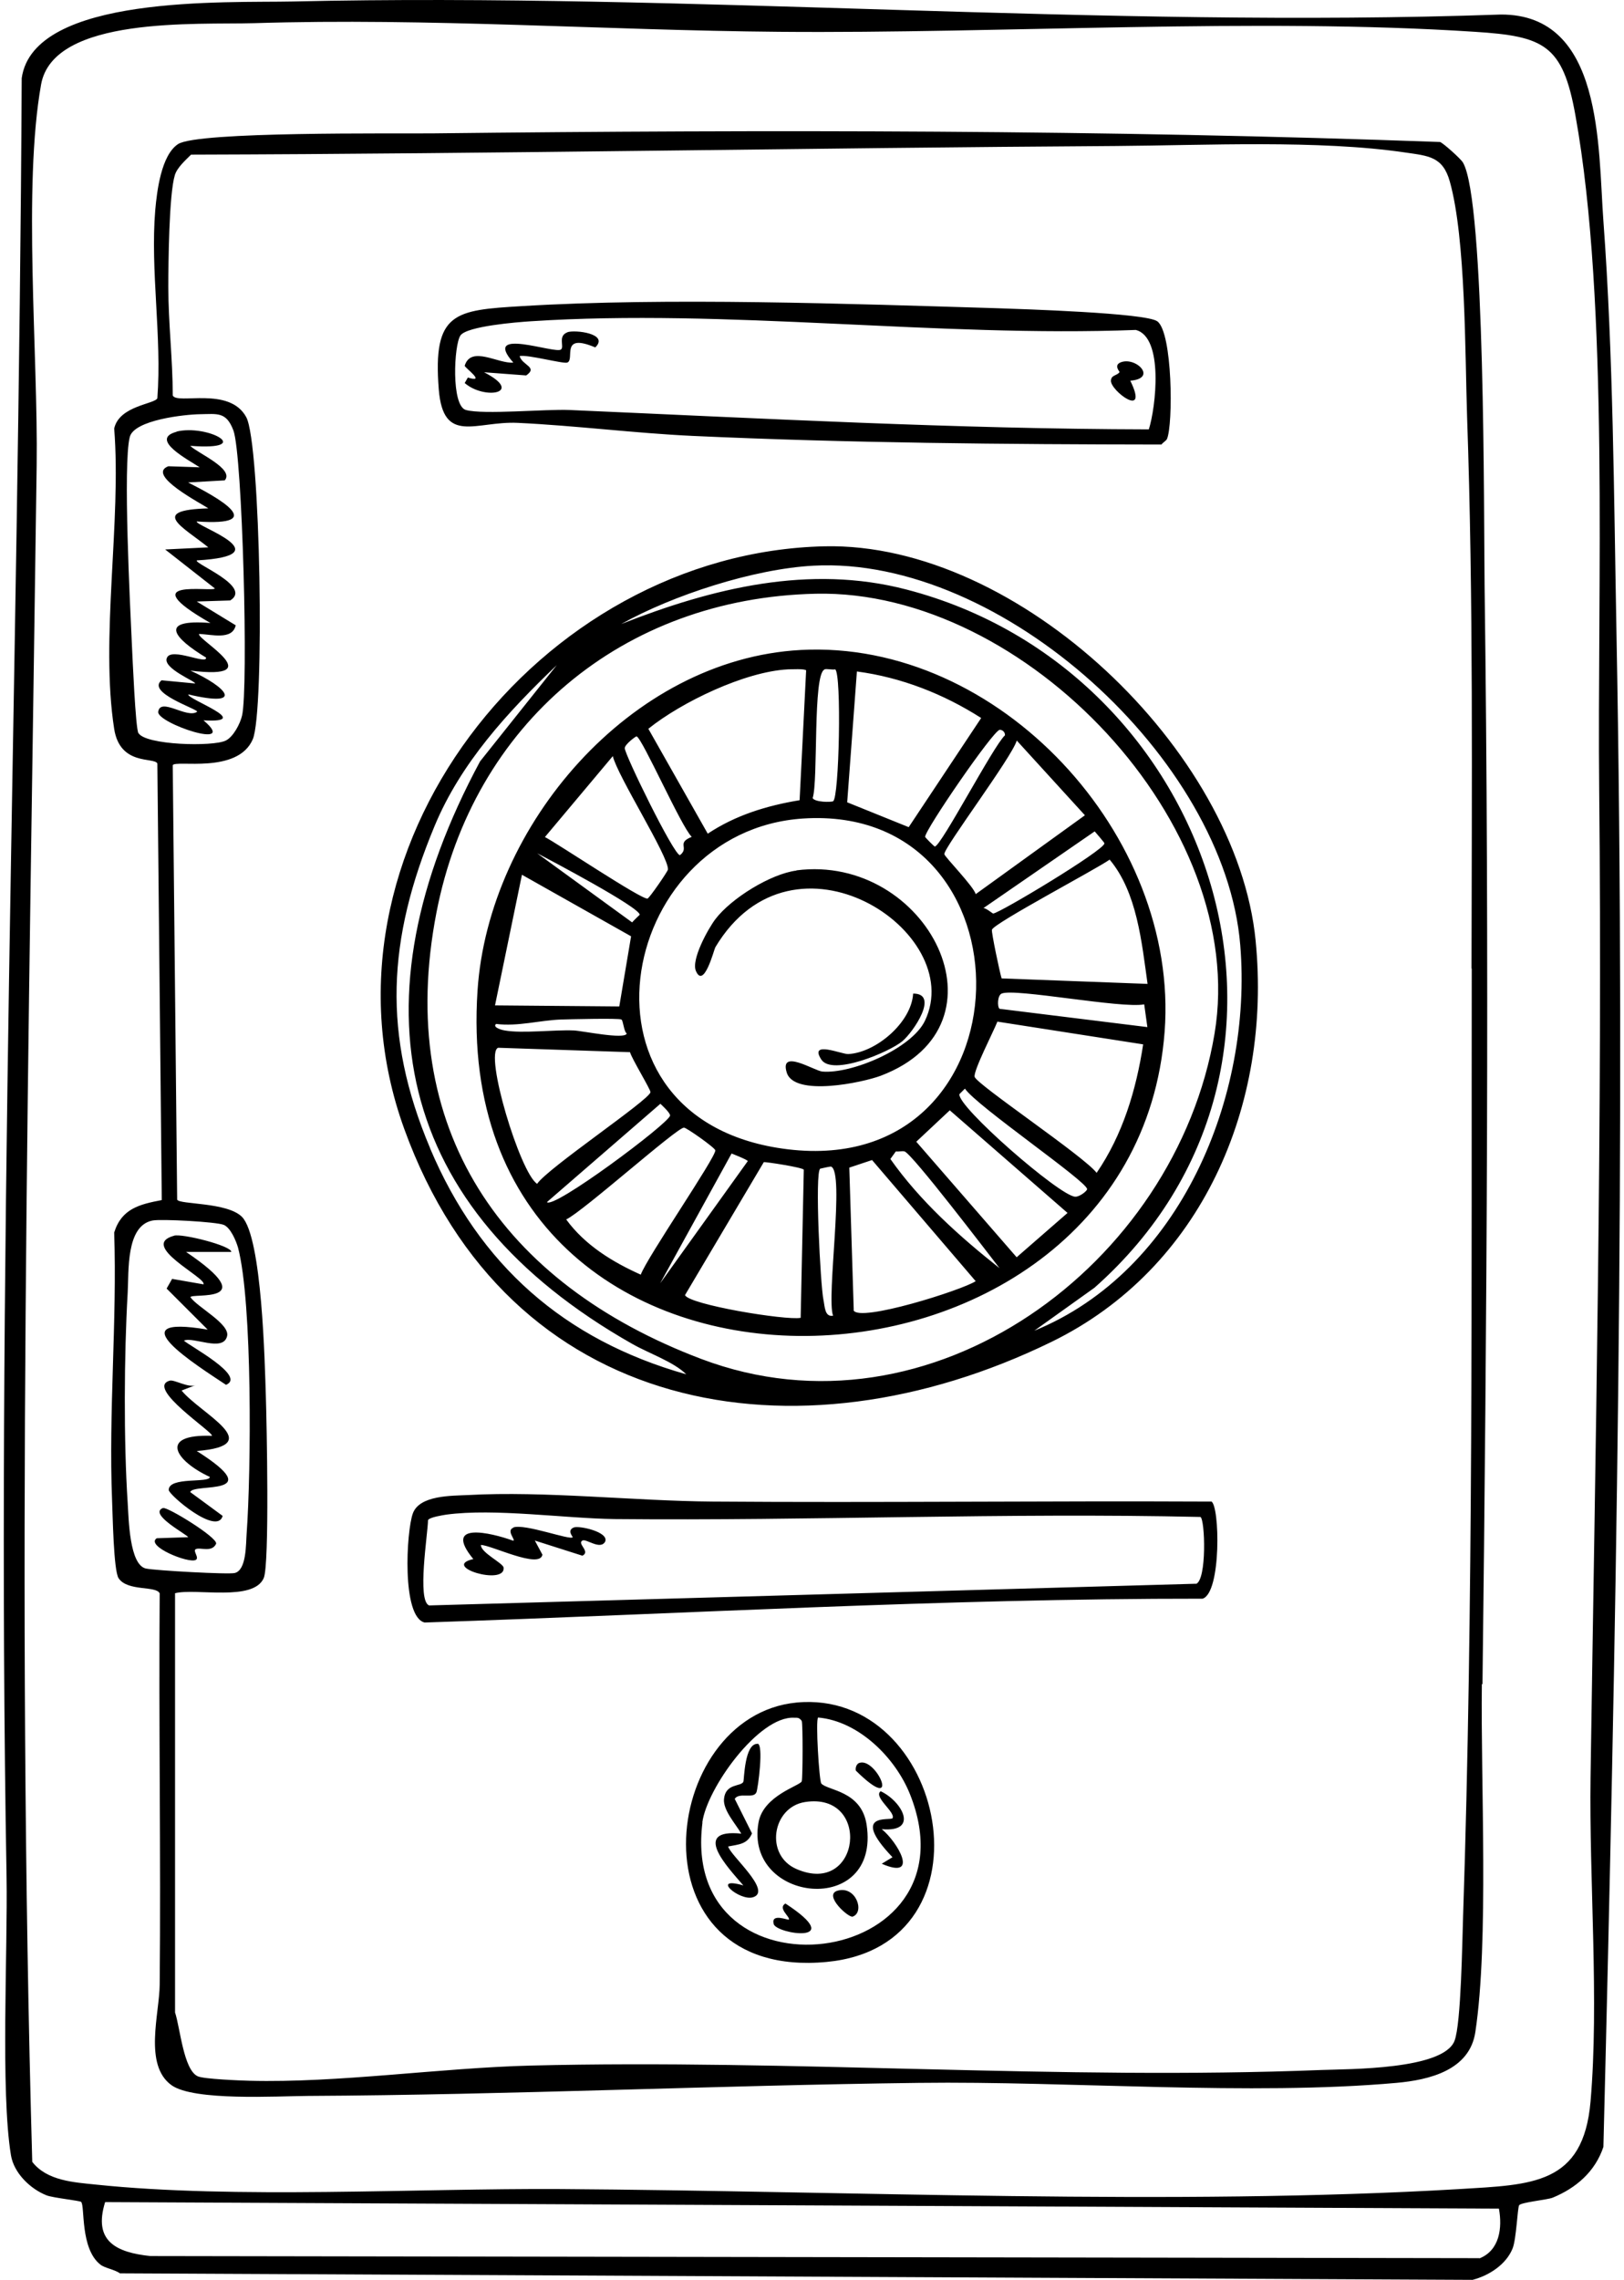 <svg width="57" height="80" viewBox="0 0 57 80" fill="none" xmlns="http://www.w3.org/2000/svg">
<path d="M56.735 22.164C56.646 17.448 56.624 12.442 56.277 7.755C56.084 5.153 56.277 0.495 52.676 0.51C38.644 1.005 24.257 -0.266 10.277 0.052C7.97 0.103 1.176 -0.2 0.762 2.743C0.659 23.776 -0.14 44.809 0.23 65.85C0.274 68.422 0.015 73.391 0.385 75.631C0.489 76.252 1.058 76.806 1.634 77.035C1.864 77.124 2.803 77.22 2.847 77.265C2.987 77.398 2.803 78.906 3.527 79.468C3.675 79.586 4.045 79.645 4.207 79.771L51.685 80C52.255 79.852 52.861 79.468 53.09 78.898C53.223 78.566 53.26 77.486 53.319 77.383C53.379 77.279 54.317 77.191 54.495 77.117C55.323 76.777 55.988 76.2 56.277 75.335C56.72 57.666 57.068 39.871 56.735 22.164ZM51.922 79.239L5.279 79.165C4.082 79.039 3.261 78.647 3.69 77.272L52.61 77.501C52.735 78.181 52.632 78.965 51.929 79.246L51.922 79.239ZM55.826 73.738C55.574 76.673 53.763 76.658 51.234 76.814C41.224 77.405 29.824 76.88 19.681 76.814C14.624 76.784 8.251 77.168 3.372 76.658C2.588 76.577 1.649 76.525 1.132 75.86C0.57 56.017 1.021 36.167 1.287 16.316C1.339 12.45 0.799 6.565 1.442 2.965C1.871 0.554 6.92 0.872 8.917 0.813C15.068 0.621 21.211 1.065 27.348 1.116C35.169 1.183 44.108 0.614 51.767 1.116C54.192 1.272 54.85 1.567 55.293 4.037C56.491 10.675 56.055 20.723 56.129 27.702C56.247 39.264 55.996 50.812 55.826 62.36C55.774 65.983 56.129 70.212 55.826 73.738ZM6.107 43.36C6.403 43.279 8.126 43.715 8.118 43.929H6.529C9.286 45.792 6.699 45.356 6.684 45.519C6.92 45.866 8.081 46.458 7.97 46.887C7.83 47.456 6.787 46.894 6.455 47.042C6.647 47.227 8.658 48.291 7.933 48.594C6.935 47.929 4.015 46.103 7.29 46.657L5.848 45.216L6.041 44.876L7.142 45.068C7.268 44.839 4.843 43.7 6.115 43.36H6.107ZM5.959 48.447C6.115 48.402 6.617 48.713 6.869 48.602L6.373 48.794C7.046 49.615 9.419 50.716 6.906 50.916C9.471 52.542 6.773 52.025 6.677 52.357L7.815 53.193C7.623 53.903 5.922 52.454 5.922 52.283C5.922 51.803 7.371 52.054 7.364 51.825C6.166 51.271 5.531 50.317 7.438 50.383C7.519 50.273 5.08 48.691 5.959 48.447ZM5.73 52.919C5.871 52.868 7.638 53.947 7.586 54.169C7.438 54.494 7.017 54.28 6.869 54.361C6.758 54.42 7.009 54.664 6.869 54.738C6.617 54.871 5.094 54.25 5.501 53.977L6.603 53.94C6.603 53.866 5.168 53.119 5.73 52.912V52.919ZM52.033 59.1C52.188 46.28 52.277 33.387 52.107 20.567C52.077 18.187 52.136 7.009 51.345 5.7C51.272 5.574 50.68 5.042 50.547 4.983C38.851 4.554 26.956 4.547 15.201 4.68C13.826 4.695 6.935 4.606 6.248 5.057C5.656 5.449 5.508 6.713 5.449 7.371C5.272 9.5 5.686 11.814 5.523 13.973C5.442 14.18 4.185 14.232 4.008 15.037C4.266 18.298 3.512 22.401 4.008 25.58C4.215 26.888 5.42 26.556 5.523 26.792L5.678 42.111C4.895 42.259 4.266 42.414 4.008 43.249C4.111 46.384 3.808 49.526 3.934 52.653C3.956 53.134 3.985 55.115 4.163 55.381C4.481 55.854 5.486 55.633 5.605 55.913C5.568 60.49 5.649 65.066 5.605 69.642C5.597 70.663 5.035 72.459 6.019 73.169C6.802 73.731 9.722 73.553 10.794 73.546C17.944 73.509 25.107 73.176 32.257 73.088C37.55 73.021 43.886 73.546 49.017 73.088C50.17 72.984 51.582 72.644 51.782 71.306C52.262 68.142 51.966 62.53 52.011 59.093L52.033 59.1ZM4.858 25.728C4.754 25.543 4.651 23.044 4.629 22.615C4.569 21.299 4.311 16.287 4.555 15.333C4.71 14.734 6.492 14.542 7.017 14.535C7.63 14.527 7.941 14.439 8.192 15.104C8.51 15.954 8.724 24.153 8.495 25.114C8.429 25.395 8.192 25.853 7.926 25.986C7.482 26.208 5.094 26.149 4.858 25.72V25.728ZM5.124 55.041C4.54 54.915 4.518 53.304 4.481 52.727C4.34 50.576 4.355 47.53 4.481 45.371C4.525 44.602 4.414 43.013 5.353 42.828C5.649 42.769 7.608 42.872 7.859 42.983C8.096 43.087 8.288 43.545 8.355 43.782C8.865 45.718 8.813 51.655 8.658 53.792C8.628 54.176 8.658 55.086 8.244 55.196C8.037 55.255 5.427 55.108 5.131 55.041H5.124ZM51.656 33.993C51.641 44.92 51.715 56.32 51.353 67.217C51.323 68.046 51.286 71.025 51.05 71.616C50.651 72.629 47.346 72.6 46.385 72.636C37.225 72.999 27.828 72.252 18.624 72.481C15.43 72.563 11.874 73.095 8.761 73.014C8.429 73.006 7.15 72.954 6.943 72.858C6.44 72.636 6.322 71.143 6.144 70.618V55.906C6.876 55.721 8.894 56.209 9.257 55.374C9.464 54.893 9.36 49.896 9.331 49.001C9.294 47.84 9.198 43.427 8.495 42.702C7.978 42.177 6.299 42.273 6.218 42.096L6.063 26.852C6.144 26.652 8.34 27.177 8.872 25.942C9.294 24.951 9.146 15.562 8.643 14.638C8.052 13.544 6.211 14.209 6.063 13.877C6.063 12.613 5.908 11.341 5.908 10.084C5.908 9.256 5.93 6.824 6.137 6.144C6.218 5.877 6.514 5.619 6.706 5.426C17.485 5.397 28.36 5.19 39.169 5.123C42.304 5.101 46.281 4.902 49.334 5.353C50.14 5.471 50.643 5.493 50.887 6.373C51.449 8.376 51.419 12.42 51.493 14.638C51.715 20.996 51.656 27.606 51.648 33.978L51.656 33.993ZM6.181 15.148C7.283 14.867 8.991 15.821 6.677 15.644C6.92 15.895 8.236 16.45 7.889 16.856L6.603 16.93C7.63 17.448 9.479 18.475 6.906 18.298C6.817 18.446 9.981 19.488 6.906 19.665C6.817 19.784 8.865 20.582 8.081 21.07L6.906 21.107L8.273 21.942C8.155 22.482 7.394 22.253 6.987 22.246C6.891 22.43 9.53 23.88 6.684 23.532C7.948 24.101 8.628 24.841 6.61 24.367C6.551 24.53 8.961 25.38 7.142 25.277C8.421 26.356 5.486 25.373 5.553 24.974C5.634 24.456 6.566 25.232 6.92 24.974C6.957 24.885 5.124 24.308 5.671 23.872L6.847 23.983C6.891 23.916 5.671 23.443 5.863 23.074C6.033 22.711 7.283 23.34 7.231 23.074C6.129 22.408 5.508 21.713 7.386 21.861C4.569 20.25 7.468 20.789 7.542 20.649L5.797 19.281L7.312 19.207C6.433 18.497 5.198 17.898 7.312 17.839C7.083 17.677 5.109 16.664 5.908 16.361L7.009 16.398C6.647 16.154 5.198 15.407 6.211 15.148H6.181ZM40.618 11.274C40.212 10.979 35.857 10.846 35.007 10.816C29.846 10.661 23.4 10.431 18.321 10.742C15.962 10.883 15.186 10.949 15.4 13.662C15.556 15.621 16.701 14.771 18.165 14.838C20.206 14.934 22.261 15.2 24.309 15.296C29.787 15.547 35.28 15.592 40.766 15.599C40.81 15.533 40.929 15.466 40.958 15.407C41.18 14.904 41.158 11.659 40.618 11.274ZM40.315 15.067C33.535 15.052 26.756 14.682 19.991 14.387C19.149 14.35 16.975 14.557 16.354 14.387C15.829 14.246 15.933 12.095 16.162 11.77C16.391 11.444 18.158 11.304 18.624 11.274C25.521 10.823 32.914 11.844 39.864 11.578C40.855 11.829 40.566 14.306 40.322 15.067H40.315ZM19.91 11.659C20.169 11.563 21.396 11.703 20.893 12.191C19.637 11.659 20.191 12.62 19.91 12.723C19.77 12.775 18.52 12.435 18.239 12.494C18.321 12.819 18.897 12.879 18.468 13.174L16.99 13.063C18.417 13.795 17.012 14.047 16.31 13.441L16.421 13.248C17.086 13.455 16.317 12.908 16.31 12.834C16.532 12.11 17.493 12.775 18.017 12.723C16.886 11.452 19.481 12.428 19.688 12.265C19.821 12.169 19.563 11.792 19.918 11.659H19.91ZM39.332 12.716C39.864 12.502 40.64 13.278 39.672 13.359C40.344 14.734 38.977 13.714 38.992 13.359C38.999 13.152 39.206 13.189 39.295 13.056C39.302 13.041 39.08 12.819 39.332 12.716ZM42.518 52.69C36.678 52.661 30.837 52.734 24.997 52.69C22.239 52.668 19.126 52.313 16.428 52.461C15.859 52.49 14.728 52.461 14.491 53.104C14.262 53.725 14.092 56.742 14.905 56.934C24.006 56.631 33.099 56.091 42.208 56.098C42.873 55.899 42.814 52.808 42.511 52.683L42.518 52.69ZM41.986 55.573L15.06 56.335C14.632 56.165 15.016 53.821 15.023 53.341C15.082 53.237 15.533 53.171 15.666 53.148C17.367 52.919 19.807 53.282 21.581 53.304C28.434 53.37 35.288 53.075 42.134 53.23C42.296 53.319 42.363 55.44 41.978 55.581L41.986 55.573ZM18.017 53.599C18.409 53.452 20.036 54.065 20.102 53.94C20.11 53.925 19.888 53.703 20.139 53.599C20.324 53.526 21.381 53.755 21.241 54.095C21.071 54.405 20.576 53.984 20.442 54.058C20.243 54.169 20.738 54.442 20.442 54.59L18.772 54.058L19.038 54.553C18.949 55.071 17.234 54.213 16.879 54.213C16.872 54.487 17.663 54.849 17.677 55.011C17.736 55.655 15.46 54.967 16.613 54.708C15.519 53.378 17.226 53.777 18.017 54.065C18.099 54.028 17.759 53.71 18.017 53.607V53.599ZM28.257 63.233C30.593 62.87 30.216 66.567 27.954 65.584C26.83 65.096 27.104 63.41 28.257 63.233ZM27.954 59.743C23.119 60.209 22.099 69.502 29.018 68.844C35.066 68.267 33.188 59.24 27.954 59.743ZM24.649 63.957C24.804 62.759 26.63 60.209 27.872 60.275C27.998 60.275 28.05 60.268 28.139 60.386C28.183 60.482 28.176 62.412 28.139 62.508C28.079 62.663 26.793 63.003 26.623 63.95C26.113 66.774 30.918 67.299 30.416 64.024C30.231 62.826 29.033 62.833 28.826 62.582C28.752 62.493 28.619 60.342 28.715 60.268C30.142 60.394 31.428 61.68 31.939 62.959C34.408 69.162 23.821 70.411 24.657 63.942L24.649 63.957ZM26.586 61.185C26.815 61.192 26.601 62.774 26.549 62.892C26.446 63.136 25.943 62.878 25.788 63.122L26.394 64.334C26.231 64.719 25.928 64.719 25.558 64.793C25.632 65.11 27.118 66.36 26.431 66.574C25.958 66.722 24.915 65.82 26.091 66.16C25.521 65.502 24.257 64.164 26.017 64.342C25.832 64.016 25.374 63.521 25.411 63.129C25.462 62.567 26.009 62.7 26.091 62.523C26.12 62.456 26.128 61.177 26.586 61.192V61.185ZM30.911 62.855C31.658 63.203 32.271 64.305 30.948 64.186C31.48 64.608 32.308 65.99 30.948 65.399L31.325 65.17C29.809 63.58 31.266 63.898 31.325 63.802C31.451 63.602 30.637 63.048 30.911 62.855ZM27.569 66.796C29.787 68.245 27.244 67.868 27.155 67.513C27.052 67.114 27.673 67.395 27.688 67.358C27.739 67.262 27.274 66.951 27.577 66.789L27.569 66.796ZM29.395 66.345C30.039 66.16 30.364 67.099 29.928 67.254C29.787 67.306 28.885 66.493 29.395 66.345ZM30.149 61.865C30.763 61.621 31.68 63.75 30.039 62.131C30.016 62.035 30.061 61.902 30.149 61.865ZM44.071 33.01C43.42 26.341 35.746 19.015 28.937 19.17C18.919 19.399 10.669 29.897 14.188 39.612C17.833 49.681 27.932 51.463 36.907 47.086C42.178 44.513 44.64 38.776 44.071 33.017V33.01ZM15.097 40.292C13.412 36.307 13.596 32.965 15.252 28.988C16.177 26.763 17.818 24.988 19.541 23.34L16.849 26.718C12.325 35.132 13.826 42.414 22.195 47.16C22.793 47.5 23.636 47.781 24.087 48.225C19.799 47.012 16.827 44.388 15.097 40.299V40.292ZM24.612 47.685C17.618 45.038 13.848 39.612 15.319 32.019C16.605 25.395 21.862 20.981 28.634 20.834C35.99 20.671 43.856 28.929 42.629 36.27C41.269 44.38 32.663 50.731 24.612 47.685ZM36.293 46.702L38.415 45.186C47.25 37.364 42.673 23.502 31.813 20.686C28.405 19.799 25.011 20.634 21.803 21.898C23.614 20.885 26.453 19.961 28.553 19.85C35.155 19.495 42.999 26.63 43.531 33.165C43.967 38.466 41.439 44.609 36.286 46.702H36.293ZM28.102 22.808C22.121 23.133 17.145 28.973 16.761 34.755C15.666 51.108 39.82 50.25 40.877 36.196C41.394 29.328 35.073 22.43 28.094 22.808H28.102ZM38.762 29.594C38.777 29.823 35.088 32.041 34.859 32.056C34.837 32.056 34.622 31.871 34.519 31.864L38.422 29.173C38.422 29.173 38.762 29.565 38.762 29.587V29.594ZM38.075 28.611L34.245 31.376C34.186 31.117 33.151 30.06 33.144 29.971C33.136 29.735 35.517 26.57 35.687 25.986L38.075 28.604V28.611ZM35.081 25.609C35.184 25.602 35.28 25.691 35.273 25.802C34.866 26.171 33.04 29.683 32.811 29.705C32.789 29.705 32.471 29.387 32.471 29.365C32.456 29.136 34.859 25.632 35.088 25.609H35.081ZM30.076 23.562C31.636 23.769 33.121 24.353 34.438 25.195L31.894 29.025L29.735 28.153L30.076 23.562ZM28.937 23.488C29.011 23.458 29.211 23.51 29.314 23.488C29.543 23.636 29.455 28.02 29.24 28.116C29.166 28.153 28.604 28.153 28.523 28.005C28.723 27.413 28.523 23.665 28.937 23.495V23.488ZM27.651 23.488C27.769 23.488 28.25 23.458 28.294 23.525L28.065 28.079C26.911 28.271 25.817 28.604 24.841 29.254L22.756 25.573C23.924 24.634 26.142 23.569 27.651 23.488ZM22.342 25.839C22.535 25.883 23.917 29.025 24.279 29.365C23.725 29.587 24.206 29.742 23.865 30.008C23.651 30.008 21.921 26.467 21.928 26.253C21.928 26.12 22.32 25.831 22.342 25.839ZM21.507 26.526C21.67 27.229 23.474 30.053 23.444 30.511C23.444 30.57 22.786 31.524 22.727 31.531C22.52 31.576 19.563 29.594 19.126 29.372L21.514 26.526H21.507ZM22.453 32.1C22.453 32.1 22.232 32.307 22.187 32.367L18.853 29.942C19.297 30.171 22.461 31.842 22.453 32.1ZM18.321 30.696L22.15 32.855L21.736 35.316L17.374 35.279L18.321 30.689V30.696ZM21.995 36.27C21.928 36.485 20.413 36.167 20.139 36.159C19.437 36.13 18.343 36.27 17.714 36.159C17.685 36.159 17.263 36.063 17.411 35.93C18.173 36.026 18.934 35.804 19.688 35.775C19.969 35.767 21.721 35.723 21.81 35.775C21.877 35.812 21.892 36.196 22.002 36.27H21.995ZM18.853 41.541C18.254 41.164 16.983 36.943 17.485 36.766L22.113 36.921C22.165 37.135 22.845 38.244 22.83 38.325C22.801 38.592 19.2 41.002 18.846 41.549L18.853 41.541ZM19.193 42.185L23.178 38.732C23.178 38.732 23.533 39.05 23.518 39.146C23.488 39.412 19.378 42.48 19.193 42.177V42.185ZM19.873 42.791C20.465 42.51 23.747 39.575 24.006 39.568C24.095 39.568 25.1 40.277 25.107 40.366C25.122 40.617 22.705 44.129 22.49 44.728C21.5 44.284 20.531 43.693 19.873 42.791ZM25.677 40.477C25.677 40.477 26.231 40.691 26.246 40.743L23.171 45.031L25.677 40.477ZM28.102 46.243C27.577 46.34 24.176 45.778 24.043 45.445L26.808 40.78C26.874 40.765 28.176 40.965 28.212 41.046L28.102 46.243ZM27.651 40.329C19.71 39.368 21.61 29.158 28.183 28.722C36.448 28.182 36.3 41.371 27.651 40.329ZM29.24 46.169C28.944 46.221 28.952 45.852 28.9 45.6C28.797 45.105 28.59 41.127 28.789 41.009C28.804 41.002 29.151 40.928 29.166 40.935C29.662 41.105 28.996 45.534 29.24 46.169ZM29.965 45.977L29.809 40.972L30.608 40.706L34.245 44.957C33.757 45.275 30.149 46.413 29.957 45.977H29.965ZM31.251 40.669L31.443 40.403C31.539 40.418 31.665 40.381 31.746 40.403C32.005 40.469 34.696 44.003 35.081 44.499C33.669 43.382 32.286 42.14 31.251 40.669ZM35.687 44.122L32.16 40.063L33.336 38.961L37.469 42.562L35.687 44.114V44.122ZM37.735 41.992C37.195 41.97 33.572 38.813 33.676 38.392L33.868 38.2C34.253 38.791 38.149 41.453 38.156 41.726C38.156 41.793 37.89 42 37.742 41.992H37.735ZM38.496 41.164C38.09 40.602 34.275 38.052 34.208 37.786C34.157 37.579 34.889 36.159 35.007 35.849L40.123 36.647C39.879 38.244 39.406 39.819 38.489 41.157L38.496 41.164ZM35.081 35.398C34.999 35.324 35.007 34.932 35.155 34.865C35.613 34.666 39.354 35.398 40.16 35.243L40.271 36.041L35.073 35.398H35.081ZM35.155 34.333C35.088 34.119 34.792 32.707 34.815 32.625C34.881 32.396 38.496 30.489 38.947 30.164C39.908 31.309 40.071 33.054 40.278 34.525L35.162 34.333H35.155ZM27.954 30.541C32.538 29.949 35.628 35.96 30.911 37.749C30.283 37.985 27.88 38.495 27.614 37.638C27.348 36.78 28.59 37.579 28.863 37.601C29.891 37.69 31.998 36.795 32.464 35.819C33.957 32.699 27.843 28.663 25.107 33.239C25.063 33.313 24.708 34.718 24.427 34.075C24.25 33.675 24.856 32.589 25.107 32.256C25.662 31.524 27.044 30.666 27.954 30.548V30.541ZM32.05 34.865C32.974 34.858 32.064 36.204 31.672 36.536C31.221 36.913 29.211 37.771 28.826 37.179C28.383 36.492 29.558 37.002 29.773 36.987C30.748 36.936 31.99 35.878 32.05 34.865Z" fill="black"/>
</svg>

